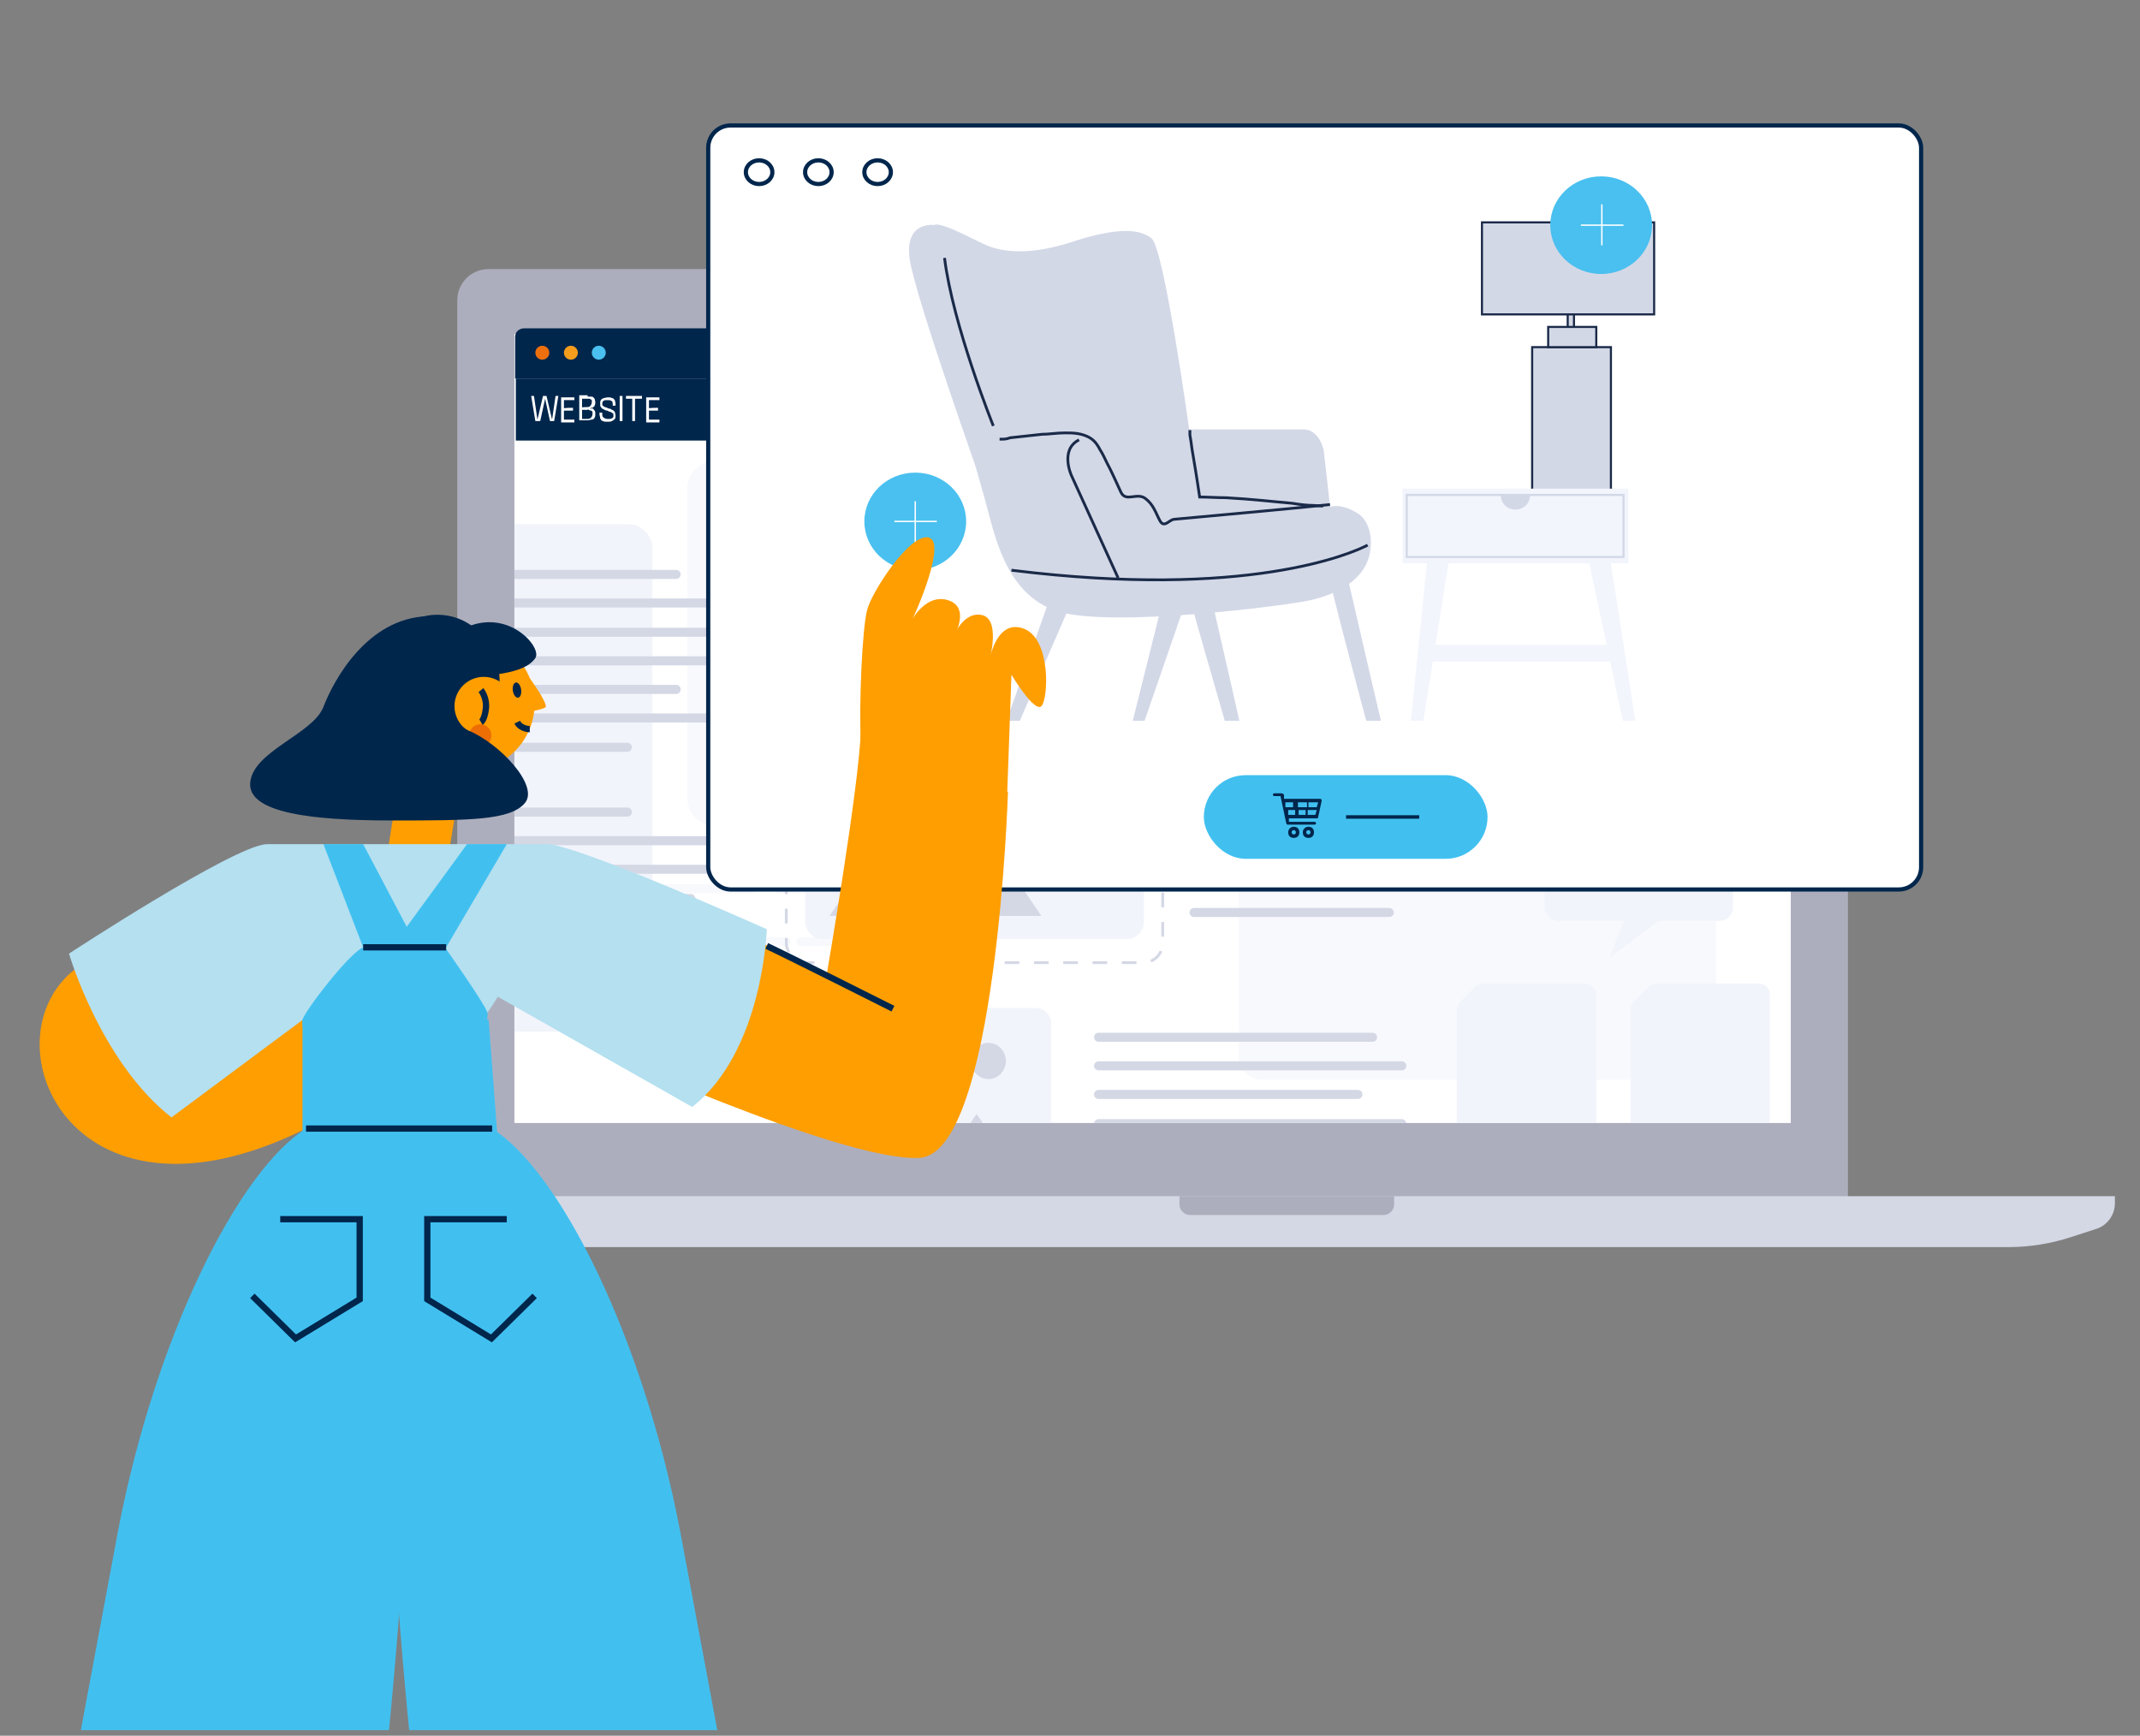 <svg xmlns="http://www.w3.org/2000/svg" xmlns:xlink="http://www.w3.org/1999/xlink" id="Ebene_1" data-name="Ebene 1" viewBox="0 0 307 249"><rect x="0" y="0" width="307" height="249" fill="#808080" stroke="none"/><defs><style>      .cls-1 {        stroke: #f2f4fb;      }      .cls-1, .cls-2, .cls-3, .cls-4, .cls-5, .cls-6, .cls-7, .cls-8, .cls-9, .cls-10 {        fill: none;      }      .cls-1, .cls-2, .cls-4, .cls-11, .cls-10, .cls-12 {        stroke-linecap: round;      }      .cls-1, .cls-2, .cls-5, .cls-6, .cls-7, .cls-8, .cls-9, .cls-13, .cls-10, .cls-14, .cls-15, .cls-12 {        stroke-miterlimit: 10;      }      .cls-1, .cls-10 {        stroke-width: 1.3px;      }      .cls-16 {        fill: #b4e0f0;      }      .cls-16, .cls-17, .cls-18, .cls-19, .cls-20, .cls-3, .cls-21, .cls-22, .cls-23, .cls-24, .cls-25, .cls-26, .cls-27, .cls-28, .cls-29, .cls-30, .cls-31 {        stroke-width: 0px;      }      .cls-17 {        fill: #f3f5fc;      }      .cls-18 {        fill: #f2f4fb;      }      .cls-2 {        stroke-width: .5px;      }      .cls-2, .cls-5, .cls-10 {        stroke: #d4d8e5;      }      .cls-19 {        fill: #f2f5fc;      }      .cls-32 {        clip-path: url(#clippath);      }      .cls-20 {        fill: #41c0f0;      }      .cls-21 {        fill: #00264c;      }      .cls-22, .cls-14 {        fill: #d3d8e7;      }      .cls-4, .cls-8, .cls-11, .cls-9 {        stroke: #00264c;      }      .cls-4, .cls-11 {        stroke-linejoin: round;        stroke-width: .6px;      }      .cls-5 {        stroke-dasharray: 0 0 2.1 2.1;        stroke-width: .4px;      }      .cls-23, .cls-12 {        fill: #49c0ef;      }      .cls-6 {        stroke: #d3d8e7;        stroke-width: .3px;      }      .cls-7 {        stroke-width: .4px;      }      .cls-7, .cls-13, .cls-14 {        stroke: #1a2a48;      }      .cls-33 {        clip-path: url(#clippath-1);      }      .cls-8 {        stroke-width: .9px;      }      .cls-11, .cls-15, .cls-29 {        fill: #fff;      }      .cls-24 {        fill: #ff9e00;      }      .cls-9 {        stroke-width: .5px;      }      .cls-25 {        fill: #ed6e05;      }      .cls-26, .cls-13 {        fill: #d4d8e5;      }      .cls-13, .cls-14 {        stroke-width: .3px;      }      .cls-34 {        opacity: .5;      }      .cls-27 {        fill: #d4d8e5;      }      .cls-28 {        fill: #ed6f0e;      }      .cls-15 {        stroke: #fff;      }      .cls-15, .cls-12 {        stroke-width: .2px;      }      .cls-12 {        stroke: #49c0ef;      }      .cls-30 {        fill: #f59c1c;      }      .cls-31 {        fill: #adaebd;      }    </style><clipPath id="clippath"><polyline class="cls-3" points="256.9 161.1 256.9 47.9 73.8 47.9 73.8 161.1"></polyline></clipPath><clipPath id="clippath-1"><rect class="cls-3" x="262.8" y="144.2" width="12.4" height="20.9"></rect></clipPath></defs><g><g><g><path class="cls-31" d="M70.1,38.6h190.5c2.5,0,4.5,2,4.5,4.5v130.1H65.6V43.1c0-2.5,2-4.5,4.5-4.5Z"></path><g><path class="cls-26" d="M184.4,171.6h-118.7v1c0,1.7,1.1,3.2,2.7,3.7l3.7,1.2c2.9.9,5.8,1.4,8.8,1.4h207.3c3,0,6-.5,8.8-1.4l3.7-1.2c1.6-.5,2.7-2,2.7-3.7v-1h-119.1Z"></path><path class="cls-31" d="M184.4,171.6h-15.2v1.2c0,.8.7,1.5,1.5,1.5h27.8c.8,0,1.5-.7,1.5-1.5v-1.2h-15.5Z"></path></g><polyline class="cls-29" points="256.9 161.1 256.9 47.9 73.8 47.9 73.8 161.1"></polyline></g><g><path class="cls-21" d="M257.2,54.3v-6c0-.7-.6-1.2-1.3-1.2H75.2c-.7,0-1.3.5-1.3,1.2v6h183.2Z"></path><rect class="cls-21" x="74" y="54.3" width="183.2" height="8.9"></rect><path class="cls-17" d="M186.7,58.3h10c.3,0,.6.3.6.6h0c0,.3-.3.6-.6.6h-10c-.3,0-.6-.3-.6-.6h0c0-.3.3-.6.6-.6Z"></path><path class="cls-17" d="M205.6,58.3h10c.3,0,.6.3.6.6h0c0,.3-.3.6-.6.6h-10c-.3,0-.6-.3-.6-.6h0c0-.3.3-.6.6-.6Z"></path><path class="cls-17" d="M223.7,58.3h10c.3,0,.6.3.6.6h0c0,.3-.3.6-.6.6h-10c-.3,0-.6-.3-.6-.6h0c0-.3.3-.6.6-.6Z"></path><path class="cls-17" d="M240.9,58.3h10c.3,0,.6.3.6.6h0c0,.3-.3.6-.6.6h-10c-.3,0-.6-.3-.6-.6h0c0-.3.3-.6.6-.6Z"></path><g><circle class="cls-30" cx="81.9" cy="50.6" r="1"></circle><circle class="cls-23" cx="85.9" cy="50.6" r="1"></circle><circle class="cls-28" cx="77.8" cy="50.6" r="1"></circle></g><g><path class="cls-29" d="M76.8,60.4l-.6-3.6h.4l.5,3.4h0s.8-3.4.8-3.4h.5l.8,3.4h0s.5-3.4.5-3.4h.4l-.6,3.6h-.6l-.7-3.2h0l-.7,3.2h-.6Z"></path><path class="cls-29" d="M80.7,57.2l.2-.2v1.6h-.1c0-.1,1.4-.1,1.4-.1v.4h-1.4.1c0-.1,0,1.5,0,1.5l-.2-.2h1.7v.4h-1.9v-3.6h1.9v.4h-1.7Z"></path><path class="cls-29" d="M84.3,56.9c.2,0,.4,0,.6,0,.2,0,.3.2.4.3,0,.1.1.3.1.5s0,.3-.1.5c0,.1-.2.2-.3.3-.1,0-.2,0-.4.1.1,0,.3,0,.4,0,.1,0,.2.2.3.3s.1.3.1.5,0,.4-.1.5c0,.1-.2.3-.4.3-.2,0-.4.1-.6.1h-1.2v-3.6h1.2ZM83.5,58.5h-.1c0-.1.7-.1.7-.1.3,0,.5,0,.6-.2.1-.1.2-.3.2-.5s0-.2,0-.3c0,0-.1-.1-.3-.2-.1,0-.2,0-.4,0h-.9l.2-.2v1.5ZM84.2,60.1c.2,0,.4,0,.6-.2.1-.1.2-.3.2-.5s0-.2,0-.3c0,0-.1-.2-.2-.2,0,0-.2,0-.3-.1s-.2,0-.3,0h-.8.1c0-.1,0,1.5,0,1.5l-.2-.2h.9Z"></path><path class="cls-29" d="M87.1,60.5c-.2,0-.5,0-.6-.1-.2,0-.3-.2-.4-.4,0-.2-.1-.4-.1-.6h0v-.2h.4v.2c0,.2,0,.4.2.5.1.1.3.2.6.2s.4,0,.6-.1.2-.2.2-.4,0-.3-.1-.3c0,0-.2-.2-.3-.2s-.3-.1-.5-.2c-.2,0-.4-.1-.5-.2-.2,0-.3-.2-.4-.3s-.1-.3-.1-.5,0-.4.1-.5c0-.1.2-.2.4-.3.2,0,.4-.1.6-.1s.4,0,.6.1c.2,0,.3.2.4.3,0,.1.1.3.1.6h0v.2h-.4v-.2c0-.2,0-.4-.2-.5s-.3-.1-.6-.1-.4,0-.5.1c-.1,0-.2.2-.2.4s0,.3.1.3c0,0,.2.2.3.2.1,0,.3.1.5.2.2,0,.4.1.5.2.2,0,.3.2.4.3,0,.1.1.3.1.5s0,.4-.1.5-.2.2-.4.3-.4.1-.6.1Z"></path><path class="cls-29" d="M88.9,60.4v-3.6h.4v3.6h-.4Z"></path><path class="cls-29" d="M92.1,57.2h-1v-.2c0,0,0,3.4,0,3.4h-.4v-3.4.2c.1,0-.9,0-.9,0v-.4h2.3v.4Z"></path><path class="cls-29" d="M92.9,57.2l.2-.2v1.6h-.1c0-.1,1.4-.1,1.4-.1v.4h-1.4.1c0-.1,0,1.5,0,1.5l-.2-.2h1.7v.4h-1.9v-3.6h1.9v.4h-1.7Z"></path></g></g></g><g class="cls-32"><g><g class="cls-34"><g><line class="cls-1" x1="111.6" y1="127.5" x2="119.6" y2="127.5"></line><line class="cls-1" x1="84.6" y1="127.5" x2="108" y2="127.5"></line><line class="cls-1" x1="127.7" y1="135.1" x2="131.7" y2="135.1"></line><line class="cls-1" x1="114.9" y1="135.1" x2="126" y2="135.1"></line><line class="cls-1" x1="106.6" y1="135.1" x2="112.8" y2="135.1"></line><line class="cls-1" x1="92" y1="135.1" x2="104.3" y2="135.1"></line><line class="cls-1" x1="117.5" y1="142.7" x2="125.7" y2="142.7"></line><line class="cls-1" x1="100.5" y1="142.7" x2="114.8" y2="142.7"></line><line class="cls-1" x1="124.9" y1="150.3" x2="131.4" y2="150.3"></line><line class="cls-1" x1="113.6" y1="150.3" x2="122.8" y2="150.3"></line><line class="cls-1" x1="108.2" y1="150.3" x2="111.6" y2="150.3"></line></g><g><line class="cls-1" x1="232.7" y1="93" x2="224.7" y2="93"></line><line class="cls-1" x1="259.7" y1="93" x2="236.4" y2="93"></line><line class="cls-1" x1="216.6" y1="85.4" x2="212.7" y2="85.4"></line><line class="cls-1" x1="229.5" y1="85.4" x2="218.4" y2="85.4"></line><line class="cls-1" x1="237.7" y1="85.4" x2="231.5" y2="85.4"></line><line class="cls-1" x1="252.3" y1="85.4" x2="240" y2="85.4"></line><line class="cls-1" x1="226.8" y1="77.8" x2="218.7" y2="77.8"></line><line class="cls-1" x1="243.9" y1="77.8" x2="229.6" y2="77.8"></line><line class="cls-1" x1="219.4" y1="70.1" x2="212.9" y2="70.1"></line><line class="cls-1" x1="230.8" y1="70.1" x2="221.5" y2="70.1"></line><line class="cls-1" x1="236.1" y1="70.1" x2="232.8" y2="70.1"></line></g><rect class="cls-18" x="98.6" y="66.2" width="68.5" height="52.3" rx="3.8" ry="3.8"></rect><rect class="cls-18" x="177.7" y="118.5" width="68.5" height="36.4" rx="3.2" ry="3.2"></rect><rect class="cls-18" x="177.7" y="63.8" width="30.6" height="49" rx="2.4" ry="2.4"></rect></g><g><g><path class="cls-18" d="M227.5,141.1h-14.7c-.5,0-.9.2-1.2.5l-2.1,2.1c-.3.3-.5.8-.5,1.2v22.1c0,.8.7,1.5,1.5,1.5h17c.8,0,1.5-.7,1.5-1.5v-24.4c0-.8-.7-1.5-1.5-1.5Z"></path><path class="cls-18" d="M252.4,141.1h-14.7c-.5,0-.9.2-1.2.5l-2.1,2.1c-.3.3-.5.8-.5,1.2v22.1c0,.8.7,1.5,1.5,1.5h17c.8,0,1.5-.7,1.5-1.5v-24.4c0-.8-.7-1.5-1.5-1.5Z"></path><g><path class="cls-18" d="M277.2,141.1h-14.7c-.5,0-.9.2-1.2.5l-2.1,2.1c-.3.3-.5.8-.5,1.2v22.1c0,.8.7,1.5,1.5,1.5h17c.8,0,1.5-.7,1.5-1.5v-24.4c0-.8-.7-1.5-1.5-1.5Z"></path><g class="cls-33"><g><g id="_Grid_Repeat_" data-name="&amp;lt;Grid Repeat&amp;gt;"><line class="cls-2" x1="262.8" y1="144.6" x2="274.2" y2="144.6"></line></g><g id="_Grid_Repeat_-2" data-name="&amp;lt;Grid Repeat&amp;gt;"><line class="cls-2" x1="262.8" y1="146.2" x2="274.2" y2="146.2"></line></g><g id="_Grid_Repeat_-3" data-name="&amp;lt;Grid Repeat&amp;gt;"><line class="cls-2" x1="262.8" y1="147.7" x2="274.2" y2="147.7"></line></g><g id="_Grid_Repeat_-4" data-name="&amp;lt;Grid Repeat&amp;gt;"><line class="cls-2" x1="262.8" y1="149.3" x2="274.2" y2="149.3"></line></g><g id="_Grid_Repeat_-5" data-name="&amp;lt;Grid Repeat&amp;gt;"><line class="cls-2" x1="262.8" y1="150.8" x2="274.2" y2="150.8"></line></g><g id="_Grid_Repeat_-6" data-name="&amp;lt;Grid Repeat&amp;gt;"><line class="cls-2" x1="262.8" y1="152.4" x2="274.2" y2="152.4"></line></g><g id="_Grid_Repeat_-7" data-name="&amp;lt;Grid Repeat&amp;gt;"><line class="cls-2" x1="262.8" y1="153.9" x2="274.2" y2="153.9"></line></g><g id="_Grid_Repeat_-8" data-name="&amp;lt;Grid Repeat&amp;gt;"><line class="cls-2" x1="262.8" y1="155.5" x2="274.2" y2="155.5"></line></g><g id="_Grid_Repeat_-9" data-name="&amp;lt;Grid Repeat&amp;gt;"><line class="cls-2" x1="262.8" y1="157" x2="274.2" y2="157"></line></g><g id="_Grid_Repeat_-10" data-name="&amp;lt;Grid Repeat&amp;gt;"><line class="cls-2" x1="262.8" y1="158.6" x2="274.2" y2="158.6"></line></g><g id="_Grid_Repeat_-11" data-name="&amp;lt;Grid Repeat&amp;gt;"><line class="cls-2" x1="262.8" y1="160.1" x2="274.2" y2="160.1"></line></g><g id="_Grid_Repeat_-12" data-name="&amp;lt;Grid Repeat&amp;gt;"><line class="cls-2" x1="262.8" y1="161.7" x2="274.2" y2="161.7"></line></g><g id="_Grid_Repeat_-13" data-name="&amp;lt;Grid Repeat&amp;gt;"><line class="cls-2" x1="262.8" y1="163.2" x2="274.2" y2="163.2"></line></g><g id="_Grid_Repeat_-14" data-name="&amp;lt;Grid Repeat&amp;gt;"><line class="cls-2" x1="262.8" y1="164.8" x2="274.2" y2="164.8"></line></g></g></g></g></g><g><g><rect class="cls-18" x="221.7" y="117.3" width="27" height="14.8" rx="1.9" ry="1.9" transform="translate(470.3 249.4) rotate(180)"></rect><polygon class="cls-18" points="233.6 130.3 230.9 137.4 239.4 131 233.6 130.3"></polygon><path class="cls-27" d="M225.3,123.3h19.6c.4,0,.7-.3.7-.7s-.3-.7-.7-.7h-19.6c-.4,0-.7.3-.7.7s.3.7.7.7Z"></path><path class="cls-27" d="M225.3,127.5h19.6c.4,0,.7-.3.7-.7s-.3-.7-.7-.7h-19.6c-.4,0-.7.3-.7.7s.3.7.7.7Z"></path></g><g><rect class="cls-27" x="219.3" y="98.1" width="18.9" height="10.4" rx="1.3" ry="1.3" transform="translate(457.4 206.5) rotate(180)"></rect><polygon class="cls-27" points="227.6 107.2 225.7 112.2 231.7 107.7 227.6 107.2"></polygon><path class="cls-18" d="M221.9,102.3h13.7c.3,0,.5-.2.5-.5s-.2-.5-.5-.5h-13.7c-.3,0-.5.2-.5.5s.2.5.5.5Z"></path><path class="cls-18" d="M221.9,105.2h13.7c.3,0,.5-.2.5-.5s-.2-.5-.5-.5h-13.7c-.3,0-.5.2-.5.5s.2.5.5.5Z"></path></g><g><rect class="cls-18" x="194.8" y="92.5" width="18.9" height="10.4" rx="1.3" ry="1.3" transform="translate(408.5 195.5) rotate(180)"></rect><polygon class="cls-18" points="203.2 101.6 201.3 106.6 207.2 102.2 203.2 101.6"></polygon><path class="cls-27" d="M197.4,96.8h13.7c.3,0,.5-.2.5-.5s-.2-.5-.5-.5h-13.7c-.3,0-.5.2-.5.5s.2.5.5.5Z"></path><path class="cls-27" d="M197.4,99.7h13.7c.3,0,.5-.2.5-.5s-.2-.5-.5-.5h-13.7c-.3,0-.5.2-.5.5s.2.5.5.5Z"></path></g></g><g><rect class="cls-18" x="55.1" y="75.2" width="38.5" height="72.8" rx="3.3" ry="3.3"></rect><g><line class="cls-10" x1="62" y1="82.4" x2="97" y2="82.4"></line><line class="cls-10" x1="62" y1="90.7" x2="101.2" y2="90.7"></line><line class="cls-10" x1="62" y1="98.9" x2="97" y2="98.9"></line><line class="cls-10" x1="62" y1="86.5" x2="105.4" y2="86.5"></line><line class="cls-10" x1="62" y1="94.8" x2="103.3" y2="94.8"></line><line class="cls-10" x1="62" y1="103" x2="105.4" y2="103"></line><line class="cls-10" x1="62" y1="107.2" x2="90" y2="107.2"></line></g><g><line class="cls-10" x1="62" y1="141.2" x2="76" y2="141.2"></line><line class="cls-10" x1="62" y1="133" x2="105.4" y2="133"></line><line class="cls-10" x1="62" y1="124.7" x2="105.4" y2="124.7"></line><line class="cls-10" x1="62" y1="137.1" x2="97" y2="137.1"></line><line class="cls-10" x1="62" y1="128.9" x2="99.1" y2="128.9"></line><line class="cls-10" x1="62" y1="120.6" x2="101.2" y2="120.6"></line><line class="cls-10" x1="62" y1="116.5" x2="90" y2="116.5"></line></g></g><g><g><g><rect class="cls-18" x="113.3" y="182.9" width="37.5" height="28.7" rx="2.1" ry="2.1"></rect><polygon class="cls-27" points="128.3 191.6 116.8 208.4 139.8 208.4 128.3 191.6"></polygon><polygon class="cls-27" points="140.1 198.1 133.1 208.4 147.2 208.4 140.1 198.1"></polygon><ellipse class="cls-27" cx="141.8" cy="190.5" rx="2.5" ry="2.6"></ellipse></g><g><line class="cls-10" x1="157.6" y1="191.2" x2="196.9" y2="191.2"></line><line class="cls-10" x1="157.6" y1="199.4" x2="192.7" y2="199.4"></line><line class="cls-10" x1="157.6" y1="187" x2="201.1" y2="187"></line><line class="cls-10" x1="157.6" y1="195.3" x2="199" y2="195.3"></line><line class="cls-10" x1="157.6" y1="207.7" x2="185.6" y2="207.7"></line></g></g><g><g><rect class="cls-18" x="113.3" y="144.6" width="37.5" height="28.7" rx="2.1" ry="2.1"></rect><polygon class="cls-27" points="128.3 153.3 116.8 170.1 139.8 170.1 128.3 153.3"></polygon><polygon class="cls-27" points="140.1 159.8 133.1 170.1 147.2 170.1 140.1 159.8"></polygon><ellipse class="cls-27" cx="141.8" cy="152.2" rx="2.5" ry="2.6"></ellipse></g><g><line class="cls-10" x1="157.6" y1="169.4" x2="171.6" y2="169.4"></line><line class="cls-10" x1="157.6" y1="161.2" x2="201.1" y2="161.2"></line><line class="cls-10" x1="157.6" y1="152.9" x2="201.1" y2="152.9"></line><line class="cls-10" x1="157.6" y1="157" x2="194.8" y2="157"></line><line class="cls-10" x1="157.6" y1="148.8" x2="196.9" y2="148.8"></line></g></g><g><g><rect class="cls-18" x="113.3" y="69.3" width="37.5" height="28.7" rx="2.1" ry="2.1"></rect><polygon class="cls-27" points="128.3 77.9 116.8 94.8 139.8 94.8 128.3 77.9"></polygon><polygon class="cls-27" points="140.1 84.5 133.1 94.8 147.2 94.8 140.1 84.5"></polygon><ellipse class="cls-27" cx="141.8" cy="76.9" rx="2.5" ry="2.6"></ellipse></g><g><line class="cls-10" x1="157.6" y1="94.1" x2="171.6" y2="94.1"></line><line class="cls-10" x1="157.6" y1="85.8" x2="201.1" y2="85.8"></line><line class="cls-10" x1="157.6" y1="77.6" x2="201.1" y2="77.6"></line><line class="cls-10" x1="157.6" y1="81.7" x2="194.8" y2="81.7"></line><line class="cls-10" x1="157.6" y1="73.4" x2="196.9" y2="73.4"></line></g></g><g><g><g><rect class="cls-18" x="115.5" y="106" width="48.6" height="28.7" rx="2.4" ry="2.4"></rect><polygon class="cls-27" points="130.5 114.6 119 131.4 142 131.4 130.5 114.6"></polygon><polygon class="cls-27" points="142.4 121.1 135.3 131.4 149.4 131.4 142.4 121.1"></polygon><ellipse class="cls-27" cx="154.7" cy="113.3" rx="2.5" ry="2.6"></ellipse></g><rect class="cls-5" x="112.8" y="102.4" width="54" height="35.7" rx="2.8" ry="2.8"></rect></g><g><line class="cls-10" x1="171.3" y1="114.4" x2="210.6" y2="114.4"></line><line class="cls-10" x1="171.3" y1="122.7" x2="206.4" y2="122.7"></line><line class="cls-10" x1="171.3" y1="110.3" x2="214.8" y2="110.3"></line><line class="cls-10" x1="171.3" y1="118.5" x2="212.7" y2="118.5"></line><line class="cls-10" x1="171.3" y1="130.9" x2="199.3" y2="130.9"></line></g></g></g></g></g></g></g><g><g><g><rect class="cls-11" x="101.6" y="18" width="174" height="109.6" rx="3.2" ry="3.2"></rect><g><ellipse class="cls-4" cx="108.9" cy="24.7" rx="1.9" ry="1.7"></ellipse><ellipse class="cls-4" cx="117.4" cy="24.7" rx="1.9" ry="1.7"></ellipse><ellipse class="cls-4" cx="125.9" cy="24.7" rx="1.9" ry="1.7"></ellipse></g></g><g><rect class="cls-20" x="172.7" y="111.2" width="40.7" height="12" rx="6" ry="6"></rect><g><path class="cls-21" d="M182.8,113.8c-.1,0-.2.1-.2.2s.1.2.2.2h.9l.8,3.8c0,.1.1.3.2.3h3.9c.1,0,.2-.1.2-.2s-.1-.2-.2-.2h-3.7v-.5c0,0,4,0,4,0,.1,0,.2,0,.2-.2l.5-2.3c0-.1,0-.3-.2-.3h-5.2v-.6c-.1-.1-.2-.2-.4-.2h-1.1ZM184.3,115.1h1.2v.7c.1,0-1.1,0-1.1,0v-.7ZM186,115.1h1.5v.7h-1.3v-.7ZM187.9,115.1h1.2l-.2.7h-1.2v-.7ZM184.6,116.2h1.2v.7c.1,0-1,0-1,0v-.7ZM186.2,116.2h1.1v.7h-1v-.7ZM187.8,116.2h1.1l-.2.7h-1.1v-.7ZM185.6,118.6c-.4,0-.8.3-.8.8s.3.8.8.8.8-.3.8-.8-.3-.8-.8-.8ZM187.7,118.6c-.4,0-.8.3-.8.8s.3.8.8.8.8-.3.8-.8-.3-.8-.8-.8ZM185.6,119.1c.2,0,.3.1.3.3s-.1.3-.3.3-.3-.1-.3-.3.1-.3.3-.3ZM187.7,119.1c.2,0,.3.1.3.3s-.1.3-.3.3-.3-.1-.3-.3.1-.3.3-.3Z"></path><line class="cls-9" x1="193.1" y1="117.2" x2="203.6" y2="117.2"></line></g></g><g><path class="cls-22" d="M170.1,83.7c0,.3,5.6,19.7,5.6,19.7h2.1l-4.6-20.2-3.1.5Z"></path><path class="cls-22" d="M193,81.3c0,.3,5.1,22.1,5.1,22.1h-2.1s-5.7-21.2-5.4-21.2,2.5-.8,2.5-.8Z"></path><polygon class="cls-22" points="162.5 103.4 166.7 86.6 170.1 86.3 164.2 103.4 162.5 103.4"></polygon><path class="cls-22" d="M139.3,64.4s11.8-1.6,14.7-1.3c2.9.2,3.3,1.3,4.5,3.7,1.2,2.3,2.3,4.9,2.3,4.9,0,0,4.6-.3,6.6,3.6l24-2.7c1.2-.1,2.6.5,3.6,1.2,1.1.8,1.9,2.7,1.6,5-.5,4.5-5.1,6.5-8.6,7.3-3.5.8-28.6,4-36.3,1.6-7.7-2.5-9.1-11.5-10.5-16.4-1.4-4.8-1.9-6.9-1.9-6.9Z"></path><path class="cls-22" d="M134.2,32.3s-4.5-.8-3.7,4.9c.9,5.7,10.2,31.8,10.2,31.8l31.2,10.7,18.9-7.1-.9-8s-.6-3-2.9-3c-2.3,0-16.4,0-16.4,0,0,0-3.6-26-5.4-27.4-1.7-1.4-5-1.6-11.4.5-6.4,2.1-10.2,1.3-12,.6-1.8-.7-6-3.2-7.7-3.1Z"></path><polygon class="cls-22" points="144.4 103.4 150.4 86.4 153.2 87.5 146.3 103.4 144.4 103.4"></polygon><path class="cls-7" d="M143.4,63c0,0,.2,0,.3,0,.3,0,.7,0,1.2-.2,1.1-.1,2.6-.3,4.6-.5,1,0,2.1-.2,3.3-.2.6,0,1.2,0,1.8.1.6.1,1.3.3,1.9.7.6.4,1,1,1.3,1.6.4.6.7,1.3,1,1.9.7,1.3,1.3,2.7,2,4.2s2.3,0,3.5.9,1.5,2.1,2.1,3.2,1.3-.1,2-.2c8.7-.8,16.5-1.5,22.2-2.1,0,0,.1,0,.2,0"></path><path class="cls-7" d="M189.8,72.6c-.2,0-1.1-.1-1.5-.1-.7,0-1.7-.1-2.9-.3-2.4-.2-5.8-.6-9.5-.8-1.3,0-2.6-.1-3.8-.1h0s0,0,0,0c-.4-2.8-.8-5.1-1.1-6.9-.1-.8-.2-1.5-.3-2,0-.2,0-.5,0-.7"></path><path class="cls-7" d="M160.4,82.9l-6.7-14.7s-1.7-3.7,1.1-5.1"></path><path class="cls-7" d="M196.2,78.2c-2.3,1.2-17.3,7.8-51.1,3.6"></path><path class="cls-7" d="M142.5,61.1s-5.8-14.4-7-24.1"></path></g><g><g><rect class="cls-13" x="224.9" y="38.7" width=".9" height="8.8"></rect><g><rect class="cls-14" x="219.8" y="49.8" width="11.3" height="20.9"></rect><rect class="cls-14" x="222.1" y="46.9" width="6.9" height="2.9"></rect></g><rect class="cls-14" x="212.6" y="31.9" width="24.7" height="13.2"></rect></g><rect class="cls-19" x="201.2" y="70.1" width="32.4" height="10.7"></rect><polygon class="cls-19" points="202.4 103.4 204.7 80.8 207.8 80.8 204.2 103.4 202.4 103.4"></polygon><polygon class="cls-19" points="234.6 103.4 231.1 80.8 228 80.8 232.8 103.4 234.6 103.4"></polygon><rect class="cls-19" x="204.5" y="92.5" width="27.3" height="2.4"></rect><path class="cls-22" d="M215.3,71c0,1.2.9,2.1,2.1,2.1s2.1-.9,2.1-2.1h-4.2Z"></path><rect class="cls-6" x="201.8" y="71" width="31.1" height="8.9"></rect></g></g><g><path class="cls-12" d="M131.3,81.7c4,0,7.2-3.1,7.2-6.9s-3.2-6.9-7.2-6.9-7.2,3.1-7.2,6.9,3.2,6.9,7.2,6.9Z"></path><path class="cls-15" d="M131.3,71.9v5.9"></path><path class="cls-15" d="M134.4,74.8h-6.1"></path></g><g><path class="cls-12" d="M229.7,39.2c4,0,7.2-3.1,7.2-6.9s-3.2-6.9-7.2-6.9-7.2,3.1-7.2,6.9,3.2,6.9,7.2,6.9Z"></path><path class="cls-15" d="M229.8,29.3v5.9"></path><path class="cls-15" d="M232.9,32.3h-6.1"></path></g></g><g><path class="cls-24" d="M11.5,138.5c-14.2,9.6-2,40.5,32.4,23.4,34.7-17.2-4.2-21.9-4.2-21.9l-28.2-1.5Z"></path><path class="cls-16" d="M38.2,121.1c-4.8.3-28.3,15.7-28.3,15.7,0,0,4.5,15.5,14.7,23.5l19.9-14.8-6.3-24.4Z"></path><polygon class="cls-24" points="64.2 123.5 55.4 123.5 58.4 104.6 67.3 104.6 64.2 123.5"></polygon><circle class="cls-24" cx="67" cy="100.9" r="9.7"></circle><path class="cls-16" d="M38.2,121.1s-1.5,32.3,17.5,32.3,22.9-32.3,22.9-32.3h-40.4Z"></path><polygon class="cls-20" points="52.1 135.9 46.4 121.1 52.1 121.1 59.9 135.9 52.1 135.9"></polygon><polygon class="cls-20" points="64 135.9 72.7 121.1 67 121.1 56.2 135.9 64 135.9"></polygon><ellipse class="cls-21" cx="62.5" cy="98.1" rx="9.9" ry="9.1" transform="translate(-43.2 146.5) rotate(-82.1)"></ellipse><circle class="cls-24" cx="69.4" cy="101.3" r="4.2"></circle><path class="cls-21" d="M71.6,96.7c1.8-.3,4.2-.8,5.2-2.3,1-1.5-3.7-7-9.7-4.5-6,2.5,4.6,6.8,4.6,6.8Z"></path><path class="cls-20" d="M52.1,135.9c-2.1.9-8.5,9.3-8.7,10.4s.2,6.6,12.2,7.1c12.1.5,14.8-6.8,14.3-8.2-.5-1.4-6-9.2-6-9.2h-11.9Z"></path><polygon class="cls-20" points="71.6 166.1 43.4 166.1 43.4 146.3 70.1 146.3 71.6 166.1"></polygon><path class="cls-20" d="M43.9,161.9c-9.6,6-21.6,29.6-27,57.9l-5.3,28.4h44.2s6.2-60.4,1.9-83.7c-4.3-23.3-13.8-2.6-13.8-2.6Z"></path><path class="cls-20" d="M70.6,161.9c9.6,6,21.6,29.6,27,57.9l5.3,28.4h-44.2s-6.2-60.4-1.9-83.7c4.3-23.3,13.8-2.6,13.8-2.6Z"></path><circle class="cls-25" cx="68.9" cy="105.5" r="1.6"></circle><path class="cls-21" d="M61.3,88.4c-8.6.3-13.4,9.1-14.9,13-1.5,3.9-10,6.3-10.5,10.8s9.2,5.5,20.3,5.5,17,0,19.1-2.5-3.7-8.6-8.1-10.4-5.9-16.3-5.9-16.3Z"></path><path class="cls-24" d="M76,97.3c1.8,2.5,2.4,3.8,2.3,4.1s-2.3.7-2.3.7"></path><ellipse class="cls-21" cx="74.2" cy="99" rx=".6" ry="1.1" transform="translate(-13.7 11.9) rotate(-8.4)"></ellipse><path class="cls-8" d="M76,104.6s-1.3,0-1.8-1"></path><path class="cls-8" d="M69,99s.9,1.1.7,2.7-.7,1.9-.7,1.9"></path><line class="cls-8" x1="43.9" y1="161.9" x2="70.6" y2="161.9"></line><line class="cls-8" x1="52.1" y1="135.9" x2="64" y2="135.9"></line><polyline class="cls-8" points="72.7 174.9 61.3 174.9 61.3 186.4 70.5 192 76.7 185.9"></polyline><polyline class="cls-8" points="40.2 174.9 51.6 174.9 51.6 186.4 42.4 192 36.2 185.9"></polyline><path class="cls-24" d="M123.5,106.6c-.3-5.6.2-16.5.9-19.1.6-2.5,6.1-11,8.8-10.4s-1.9,11-2.4,11.9,1.7-4,5.2-2.9.6,5.7.6,5.7c0,0,1.3-4,4.1-3.6,2.9.4,1.3,6.3,1.3,6.3,0,0,1-5.8,4.9-4.3,3.9,1.5,3.5,10.1,2.5,11.1-1,1-4.3-4.5-4.3-4.5l-.6,16.8-21-7Z"></path><path class="cls-24" d="M123.5,104.6c-.2,7.9-4.9,35.2-4.9,35.2l-29.3-14.2-5.6,24.1s37,17,48.2,16.4c11.1-.6,12.7-52.5,12.7-52.5l-21.1-9Z"></path><path class="cls-16" d="M78.6,121.1c4.8.3,31.4,12.2,31.4,12.2,0,0-.5,17.5-10.7,25.5l-28.4-16.1,7.6-21.6Z"></path><path class="cls-8" d="M110,135.7c2.8,1.3,18.1,9,18.1,9"></path></g></svg>